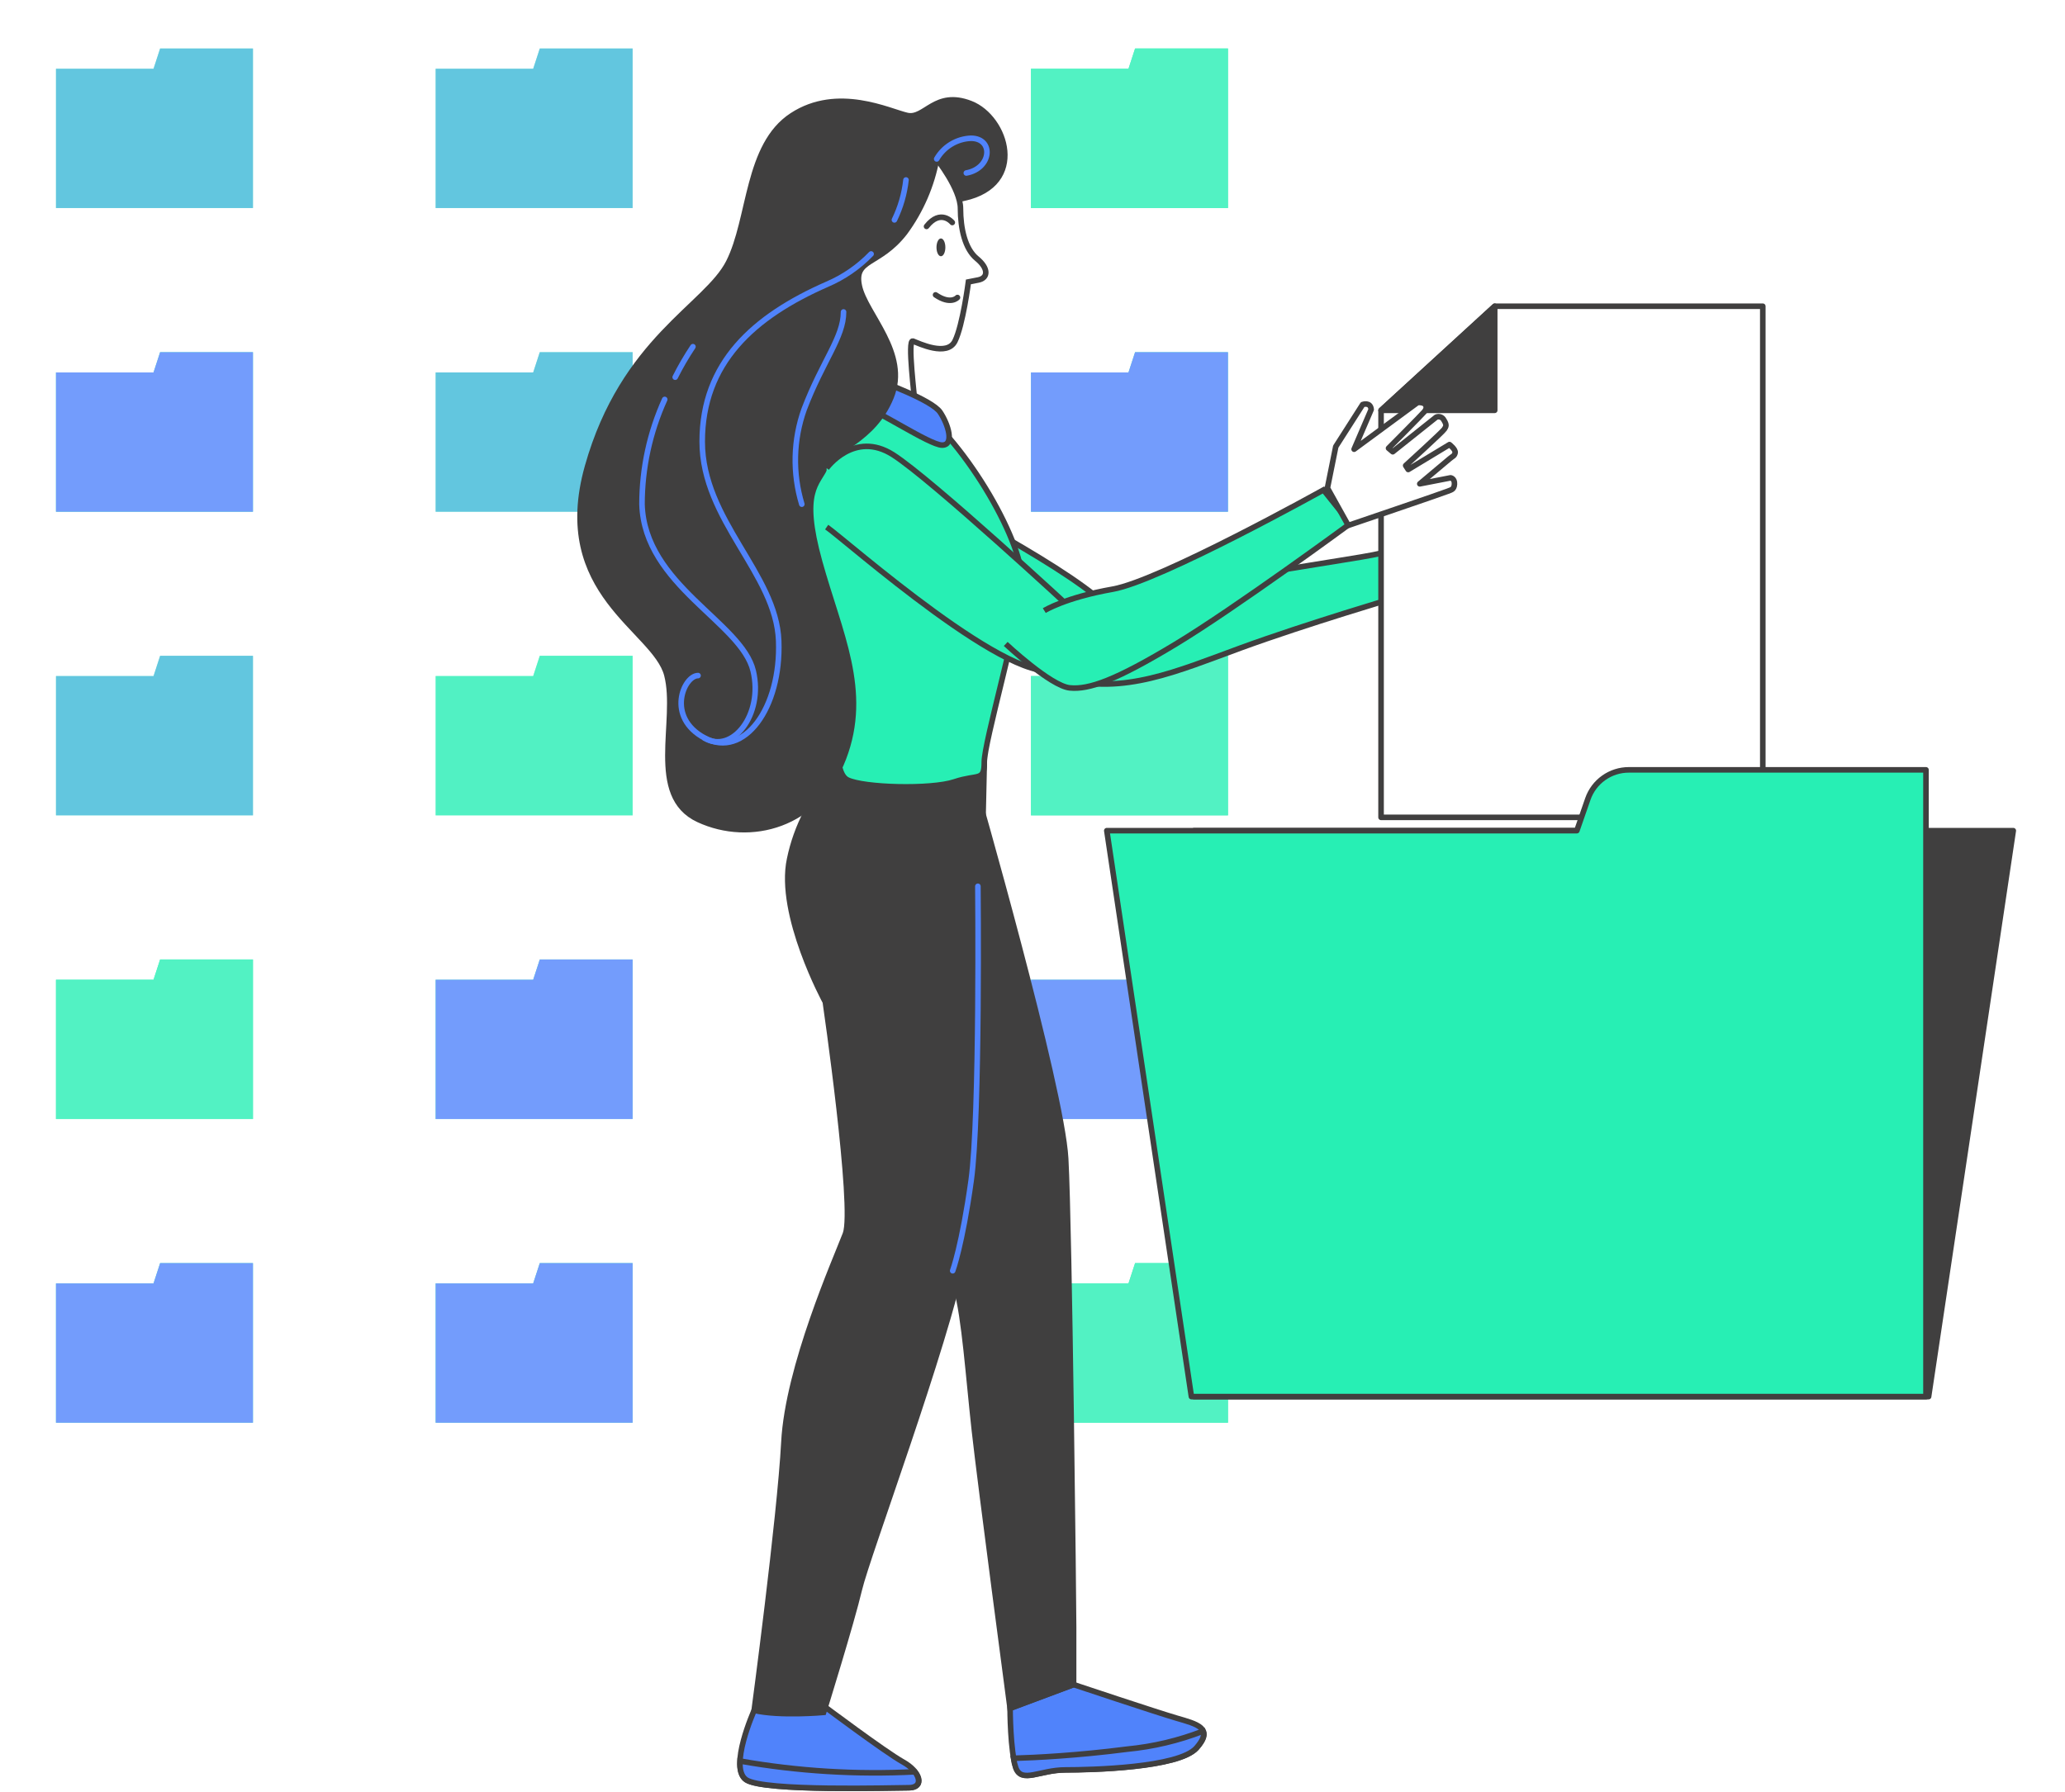 <svg width="440" height="382" viewBox="0 0 440 382" fill="none" xmlns="http://www.w3.org/2000/svg">
<g opacity="0.8" filter="url(#filter0_f_139_11716)">
<path d="M241.858 10.337H261.653V14.656V40.023V44.342H219.672V14.656H240.452L241.858 10.337Z" fill="#27EFB4"/>
<path d="M241.858 75.054H261.653V79.373V104.739V109.058H219.672V79.373H240.452L241.858 75.054Z" fill="#27EFB4"/>
<path d="M241.858 139.771H261.653V144.09V169.456V173.775H219.672V144.09H240.452L241.858 139.771Z" fill="#27EFB4"/>
<path d="M241.858 204.488H261.653V208.807V234.173V238.492H219.672V208.807H240.452L241.858 204.488Z" fill="#27EFB4"/>
<path d="M241.858 269.204H261.653V273.523V298.889V303.208H219.672V273.523H240.452L241.858 269.204Z" fill="#27EFB4"/>
<path d="M115.014 10.337H134.795V14.656V40.023V44.342H92.827V14.656H113.607L115.014 10.337Z" fill="#27EFB4"/>
<path d="M32.711 14.656L34.118 10.337H53.899V14.656V40.023V44.342H11.931V14.656H32.711Z" fill="#27EFB4"/>
<path d="M115.014 75.054H134.795V79.373V104.739V109.058H92.827V79.373H113.607L115.014 75.054Z" fill="#27EFB4"/>
<path d="M34.118 139.771H53.899V144.09V169.456V173.775H11.931V144.09H32.711L34.118 139.771Z" fill="#27EFB4"/>
<path d="M34.118 75.054H53.899V79.373V104.739V109.058H11.931V79.373H32.711L34.118 75.054Z" fill="#27EFB4"/>
<path d="M115.014 139.771H134.795V144.09V169.456V173.775H92.827V144.09H113.607L115.014 139.771Z" fill="#27EFB4"/>
<path d="M115.014 204.488H134.795V208.807V234.173V238.492H92.827V208.807H113.607L115.014 204.488Z" fill="#27EFB4"/>
<path d="M34.118 204.488H53.899V208.807V234.173V238.492H11.931V208.807H32.711L34.118 204.488Z" fill="#27EFB4"/>
<path d="M115.014 269.204H134.795V273.523V298.889V303.208H92.827V273.523H113.607L115.014 269.204Z" fill="#27EFB4"/>
<path d="M34.118 269.204H53.899V273.523V298.889V303.208H11.931V273.523H32.711L34.118 269.204Z" fill="#27EFB4"/>
<path d="M241.858 10.337H261.653V14.656V40.023V44.342H219.672V14.656H240.452L241.858 10.337Z" fill="#27EFB4"/>
<path d="M241.858 75.054H261.653V79.373V104.739V109.058H219.672V79.373H240.452L241.858 75.054Z" fill="#5083FB"/>
<path d="M241.858 139.771H261.653V144.09V169.456V173.775H219.672V144.09H240.452L241.858 139.771Z" fill="#27EFB4"/>
<path d="M241.858 204.488H261.653V208.807V234.173V238.492H219.672V208.807H240.452L241.858 204.488Z" fill="#5083FB"/>
<path d="M241.858 269.204H261.653V273.523V298.889V303.208H219.672V273.523H240.452L241.858 269.204Z" fill="#27EFB4"/>
<path opacity="0.5" d="M115.014 10.337H134.795V14.656V40.023V44.342H92.827V14.656H113.607L115.014 10.337Z" fill="#5083FB"/>
<path opacity="0.5" d="M32.711 14.656L34.118 10.337H53.899V14.656V40.023V44.342H11.931V14.656H32.711Z" fill="#5083FB"/>
<path opacity="0.5" d="M115.014 75.054H134.795V79.373V104.739V109.058H92.827V79.373H113.607L115.014 75.054Z" fill="#5083FB"/>
<path opacity="0.5" d="M34.118 139.771H53.899V144.09V169.456V173.775H11.931V144.09H32.711L34.118 139.771Z" fill="#5083FB"/>
<path d="M34.118 75.054H53.899V79.373V104.739V109.058H11.931V79.373H32.711L34.118 75.054Z" fill="#5083FB"/>
<path opacity="0.5" d="M115.014 139.771H134.795V144.09V169.456V173.775H92.827V144.09H113.607L115.014 139.771Z" fill="#27EFB4"/>
<path d="M115.014 204.488H134.795V208.807V234.173V238.492H92.827V208.807H113.607L115.014 204.488Z" fill="#5083FB"/>
<path d="M34.118 204.488H53.899V208.807V234.173V238.492H11.931V208.807H32.711L34.118 204.488Z" fill="#27EFB4"/>
<path d="M115.014 269.204H134.795V273.523V298.889V303.208H92.827V273.523H113.607L115.014 269.204Z" fill="#5083FB"/>
<path d="M34.118 269.204H53.899V273.523V298.889V303.208H11.931V273.523H32.711L34.118 269.204Z" fill="#5083FB"/>
</g>
<path d="M180.154 107.439C180.154 107.439 180.698 116.346 186.111 121.401C191.524 126.456 227.152 144.871 230.174 145.745C233.195 146.618 244.25 141.12 238.766 132.413C233.281 123.706 203.424 109.071 197.152 104.704C190.879 100.336 186.254 102.14 186.254 102.14" fill="#27EFB4"/>
<path d="M180.154 107.439C180.154 107.439 180.698 116.346 186.111 121.401C191.524 126.456 227.152 144.871 230.174 145.745C233.195 146.618 244.25 141.12 238.766 132.413C233.281 123.706 203.424 109.071 197.152 104.704C190.879 100.336 186.254 102.14 186.254 102.14" stroke="#403F3F" stroke-width="1.186" stroke-miterlimit="10"/>
<path d="M233.396 129.277C233.396 129.277 239.324 128.475 250.093 125.797C260.861 123.119 288.342 119.138 292.523 118.265L296.69 117.391L298.28 127.086C298.28 127.086 278.232 133.015 264.413 138.07C250.594 143.125 239.482 148.094 226.579 144.642" fill="#27EFB4"/>
<path d="M233.396 129.277C233.396 129.277 239.324 128.475 250.093 125.797C260.861 123.119 288.342 119.138 292.523 118.265L296.69 117.391L298.28 127.086C298.28 127.086 278.232 133.015 264.413 138.07C250.594 143.125 239.482 148.094 226.579 144.642" stroke="#403F3F" stroke-width="1.186" stroke-linecap="round" stroke-linejoin="round"/>
<path d="M296.69 117.377L297.063 115.53C297.668 112.589 299.168 109.908 301.359 107.854C303.424 106.733 305.327 105.336 307.015 103.701L307.302 103.415C307.302 103.415 310.08 103.63 308.948 105.935C308.692 106.611 308.262 107.206 307.701 107.661C307.14 108.116 306.469 108.415 305.755 108.527L304.323 112.308L318.93 110.475C318.93 110.475 321.192 110.876 319.774 112.465C318.357 114.055 310.194 115.43 310.194 115.43L320.934 115.115C320.934 115.115 322.366 116.031 322.066 117.148C321.765 118.265 310.61 119.181 310.61 119.181L320.319 119.769C320.753 119.973 321.107 120.316 321.325 120.744C321.542 121.172 321.612 121.66 321.522 122.131C321.35 123.048 319.273 123.119 318.371 122.962C317.469 122.804 311.211 123.062 311.211 123.062L318.672 125.339C318.692 125.743 318.615 126.146 318.448 126.515C318.281 126.883 318.029 127.207 317.712 127.458C316.786 127.938 315.746 128.156 314.705 128.089L305.283 126.384C305.283 126.384 305.053 127.645 298.208 127.072L296.69 117.377Z" fill="#5083FB" stroke="#403F3F" stroke-width="1.186" stroke-linecap="round" stroke-linejoin="round"/>
<path d="M304.352 112.308C304.352 112.308 306.457 118.308 303.535 120.141L304.352 112.308Z" fill="#5083FB"/>
<path d="M304.352 112.308C304.352 112.308 306.457 118.308 303.535 120.141" stroke="#403F3F" stroke-width="1.186" stroke-linecap="round" stroke-linejoin="round"/>
<path d="M294.27 174.199H375.608V65.266H318.486L294.27 87.448V174.199Z" fill="white" stroke="#403F3F" stroke-width="1.186" stroke-linecap="round" stroke-linejoin="round"/>
<path d="M318.486 65.266V87.448H294.27L318.486 65.266Z" fill="#403F3F" stroke="#403F3F" stroke-width="1.186" stroke-linecap="round" stroke-linejoin="round"/>
<path d="M254.432 297.653H410.936L428.979 177.035H254.432V297.653Z" fill="#403F3F" stroke="#403F3F" stroke-width="1.186" stroke-linecap="round" stroke-linejoin="round"/>
<path d="M335.985 177.034L338.333 170.275C338.963 168.464 340.142 166.895 341.704 165.783C343.267 164.672 345.137 164.075 347.054 164.075H410.377V297.652H253.859L235.83 177.034H335.985Z" fill="#27EFB4" stroke="#403F3F" stroke-width="1.186" stroke-linecap="round" stroke-linejoin="round"/>
<path d="M228.756 359.028C228.756 359.028 246.513 364.957 250.737 366.188C254.962 367.42 258.771 368.308 254.962 372.532C251.153 376.757 232.551 377.186 227.066 377.186C221.582 377.186 217.758 380.136 216.498 376.757C215.238 373.377 215.224 364.069 215.224 364.069L228.756 359.028Z" fill="#5083FB" stroke="#403F3F" stroke-width="1.186" stroke-miterlimit="10"/>
<path d="M215.954 374.737C220.68 374.594 229.601 374.15 240.155 372.79C245.699 372.258 251.144 370.967 256.337 368.952C256.723 369.797 256.337 370.928 254.905 372.561C251.095 376.785 232.494 377.215 227.009 377.215C221.524 377.215 217.701 380.165 216.441 376.785C216.216 376.119 216.053 375.434 215.954 374.737Z" fill="#5083FB" stroke="#403F3F" stroke-width="1.186" stroke-miterlimit="10"/>
<path d="M175.07 363.253C175.07 363.253 188.603 373.406 192.397 375.511C196.192 377.616 197.051 381.01 193.672 381.01C190.292 381.01 162.812 381.854 159.003 379.32C155.194 376.785 160.693 364.527 160.693 364.527C160.693 364.527 170.846 363.253 175.07 363.253Z" fill="#5083FB" stroke="#403F3F" stroke-width="1.186" stroke-miterlimit="10"/>
<path d="M159.003 379.32C157.929 378.604 157.571 377.1 157.685 375.324C169.97 377.487 182.46 378.255 194.918 377.616C196.264 379.348 195.992 381.01 193.614 381.01C190.292 381.01 162.812 381.854 159.003 379.32Z" fill="#5083FB" stroke="#403F3F" stroke-width="1.186" stroke-miterlimit="10"/>
<path d="M207.62 167.039C207.62 167.039 226.236 231.709 227.066 246.931C227.897 262.153 228.756 342.976 228.756 346.771V359.029L215.224 364.098C215.224 364.098 208.88 316.254 207.62 304.841C206.36 293.428 205.5 280.741 203.811 274.769C202.121 268.798 198.741 244.697 197.467 239.685C196.192 234.673 193.242 213.479 194.087 189.379C194.932 165.278 204.655 161.111 207.62 167.039Z" fill="#403F3F" stroke="#403F3F" stroke-width="1.186" stroke-miterlimit="10"/>
<path d="M209.725 162.385C209.725 162.385 209.309 181.402 208.88 200.004C208.45 218.606 209.725 246.931 205.5 267.222C201.276 287.514 184.793 331.562 183.104 338.737C181.414 345.911 175.485 364.957 175.485 364.957C175.485 364.957 166.192 365.802 160.693 364.527C160.693 364.527 166.192 323.443 167.036 307.376C167.881 291.309 178.034 268.482 180.139 262.984C182.244 257.485 175.858 213.536 175.858 213.536C175.858 213.536 165.719 194.92 168.254 183.092C169.697 176.102 173.065 169.654 177.977 164.476C177.977 164.476 203.395 167.941 209.725 162.385Z" fill="#403F3F" stroke="#403F3F" stroke-width="1.186" stroke-miterlimit="10"/>
<path d="M208.364 188.891C208.364 188.891 208.851 237.751 206.932 251.57C205.013 265.389 202.994 270.831 202.994 270.831" stroke="#5083FB" stroke-width="1.186" stroke-linecap="round" stroke-linejoin="round"/>
<path d="M178.879 82.021C178.879 82.021 183.949 78.226 194.932 86.317C205.916 94.407 218.603 116.317 217.758 124.78C216.913 133.244 209.725 158.175 209.725 162.399C209.725 166.624 208.465 164.934 203.395 166.624C198.326 168.313 183.949 167.898 180.569 166.208C177.19 164.519 178.879 153.521 178.034 144.227C177.189 134.933 171.691 116.747 172.106 103.644C172.521 90.541 177.189 83.753 178.879 82.021Z" fill="#27EFB4" stroke="#403F3F" stroke-width="1.186" stroke-miterlimit="10"/>
<path d="M199.586 33.877C199.586 33.877 204.655 40.22 204.655 44.445C204.655 48.669 205.601 53.037 208.135 55.113C210.67 57.19 210.584 59.237 208.465 59.667L206.345 60.082C206.345 60.082 205.157 69.305 203.481 72.698C201.806 76.092 195.791 73.185 194.531 72.698C193.271 72.212 194.946 84.956 194.946 86.231C194.946 87.505 182.273 85.801 180.626 85.801C178.98 85.801 179.782 70.579 178.092 65.939C176.402 61.3 170.932 55.371 177.662 45.218C184.393 35.065 195.777 26.688 199.586 33.877Z" fill="white" stroke="#403F3F" stroke-width="1.186" stroke-miterlimit="10"/>
<path d="M201.433 52.722C201.433 53.767 201.018 54.612 200.488 54.612C199.958 54.612 199.543 53.767 199.543 52.722C199.543 51.676 199.958 50.817 200.488 50.817C201.018 50.817 201.433 51.676 201.433 52.722Z" fill="#403F3F"/>
<path d="M204.011 63.405C204.011 63.405 202.579 65.052 199.343 62.846" stroke="#403F3F" stroke-width="1.186" stroke-linecap="round" stroke-linejoin="round"/>
<path d="M202.908 47.423C202.908 47.423 200.445 44.402 197.424 48.254" stroke="#403F3F" stroke-width="1.186" stroke-linecap="round" stroke-linejoin="round"/>
<path d="M187.586 81.276C187.586 81.276 198.555 85.214 200.316 87.849C202.078 90.484 203.381 94.866 200.746 94.866C198.111 94.866 186.727 87.205 183.648 86.532C180.569 85.859 183.648 77.324 187.586 81.276Z" fill="#5083FB" stroke="#403F3F" stroke-width="1.186" stroke-miterlimit="10"/>
<path d="M199.586 33.877C198.539 39.532 196.228 44.877 192.827 49.514C187.328 56.674 181.829 55.013 183.103 60.97C184.378 66.927 193.672 75.29 189.863 84.656C186.053 94.021 177.605 95.639 175.915 99.448C174.225 103.258 170.416 104.518 174.64 119.74C178.865 134.962 185.208 147.206 179.724 161.583C174.239 175.961 159.848 179.755 148.864 174.686C137.881 169.617 144.64 153.55 142.091 143.826C139.542 134.103 117.575 126.499 125.193 99.434C132.811 72.369 150.554 65.195 155.265 55.887C159.977 46.579 159.06 30.956 168.783 24.612C178.507 18.268 189.504 23.767 193.299 24.612C197.094 25.456 199.228 19.113 206.832 22.077C214.436 25.041 218.975 39.261 205.4 42.24C203.975 39.128 202.006 36.296 199.586 33.877Z" fill="#403F3F" stroke="#403F3F" stroke-width="1.186" stroke-miterlimit="10"/>
<path d="M185.61 54.125C182.958 56.874 179.784 59.065 176.273 60.569C160.521 67.472 149.623 77.352 149.623 94.121C149.623 110.89 165.375 122.26 165.919 136.58C166.464 150.9 158.516 161.741 150.167 157.301C141.819 152.862 145.714 143.984 148.735 143.984" stroke="#5083FB" stroke-width="1.186" stroke-linecap="round" stroke-linejoin="round"/>
<path d="M193.042 38.359C192.718 41.315 191.884 44.193 190.579 46.865" stroke="#5083FB" stroke-width="1.186" stroke-linecap="round" stroke-linejoin="round"/>
<path d="M141.633 85.128C138.452 92.141 136.802 99.752 136.793 107.453C137.294 124.723 158.015 132.628 160.492 142.996C162.712 152.318 156.039 160.753 150.125 157.316" stroke="#5083FB" stroke-width="1.186" stroke-linecap="round" stroke-linejoin="round"/>
<path d="M147.647 73.887C146.254 75.974 144.991 78.145 143.867 80.388" stroke="#5083FB" stroke-width="1.186" stroke-linecap="round" stroke-linejoin="round"/>
<path d="M170.846 107.453C168.843 100.829 169.019 93.736 171.347 87.219C175.299 76.851 179.738 71.911 179.738 66.484" stroke="#5083FB" stroke-width="1.186" stroke-linecap="round" stroke-linejoin="round"/>
<path d="M199.586 33.877C200.329 32.585 201.387 31.503 202.662 30.731C203.937 29.96 205.386 29.525 206.875 29.466C211.816 29.466 211.329 35.882 205.901 36.87" stroke="#5083FB" stroke-width="1.186" stroke-linecap="round" stroke-linejoin="round"/>
<path d="M176.13 99.778C176.13 99.778 182.001 91.629 190.278 96.913C198.555 102.198 228.57 130.007 228.57 130.007C228.57 130.007 234.642 137.167 225.706 142.408C216.77 147.65 180.111 115.057 176.144 112.336" fill="#27EFB4"/>
<path d="M176.13 99.778C176.13 99.778 182.001 91.629 190.278 96.913C198.555 102.198 228.57 130.007 228.57 130.007C228.57 130.007 234.642 137.167 225.706 142.408C216.77 147.65 180.111 115.057 176.144 112.336" stroke="#403F3F" stroke-width="1.186" stroke-miterlimit="10"/>
<path d="M222.512 130.136C222.512 130.136 226.966 127.344 237.09 125.568C247.215 123.792 281.998 104.417 281.998 104.417L287.726 111.577C287.726 111.577 263.253 129.578 250.494 137.282C237.735 144.986 232.035 147.019 227.94 146.604C223.844 146.189 214.293 137.239 214.293 137.239" fill="#27EFB4"/>
<path d="M222.512 130.136C222.512 130.136 226.966 127.344 237.09 125.568C247.215 123.792 281.998 104.417 281.998 104.417L287.726 111.577C287.726 111.577 263.253 129.578 250.494 137.282C237.735 144.986 232.035 147.019 227.94 146.604C223.844 146.189 214.293 137.239 214.293 137.239" stroke="#403F3F" stroke-width="1.186" stroke-miterlimit="10"/>
<path d="M306.013 88.909L296.762 96.283L295.86 95.524C295.86 95.524 302.762 88.593 303.45 87.791C304.137 86.99 303.936 86.359 303.45 86.001C303.003 85.791 302.503 85.726 302.017 85.815L288.528 95.739L292.165 87.276C292.022 85.6 290.347 86.216 290.347 86.216L284.619 95.181L282.843 104.002L287.282 111.978C287.282 111.978 307.717 105.033 308.404 104.718C309.092 104.403 309.836 104.431 309.908 103.186C309.979 101.94 309.077 101.84 309.077 101.84L302.519 103.114L308.877 97.773C309.607 97.157 309.894 97.2 310.051 96.498C310.209 95.796 308.848 94.751 308.848 94.751L300.056 100.064L299.511 99.219C299.511 99.219 307.373 92.059 307.746 91.472C308.118 90.885 308.333 90.598 307.645 89.51C307.503 89.219 307.253 88.994 306.949 88.882C306.645 88.77 306.31 88.78 306.013 88.909Z" fill="white" stroke="#403F3F" stroke-width="1.186" stroke-linecap="round" stroke-linejoin="round"/>
<defs>
<filter id="filter0_f_139_11716" x="1.931" y="0.337" width="269.722" height="312.871" filterUnits="userSpaceOnUse" color-interpolation-filters="sRGB">
<feFlood flood-opacity="0" result="BackgroundImageFix"/>
<feBlend mode="normal" in="SourceGraphic" in2="BackgroundImageFix" result="shape"/>
<feGaussianBlur stdDeviation="5" result="effect1_foregroundBlur_139_11716"/>
</filter>
</defs>
</svg>
